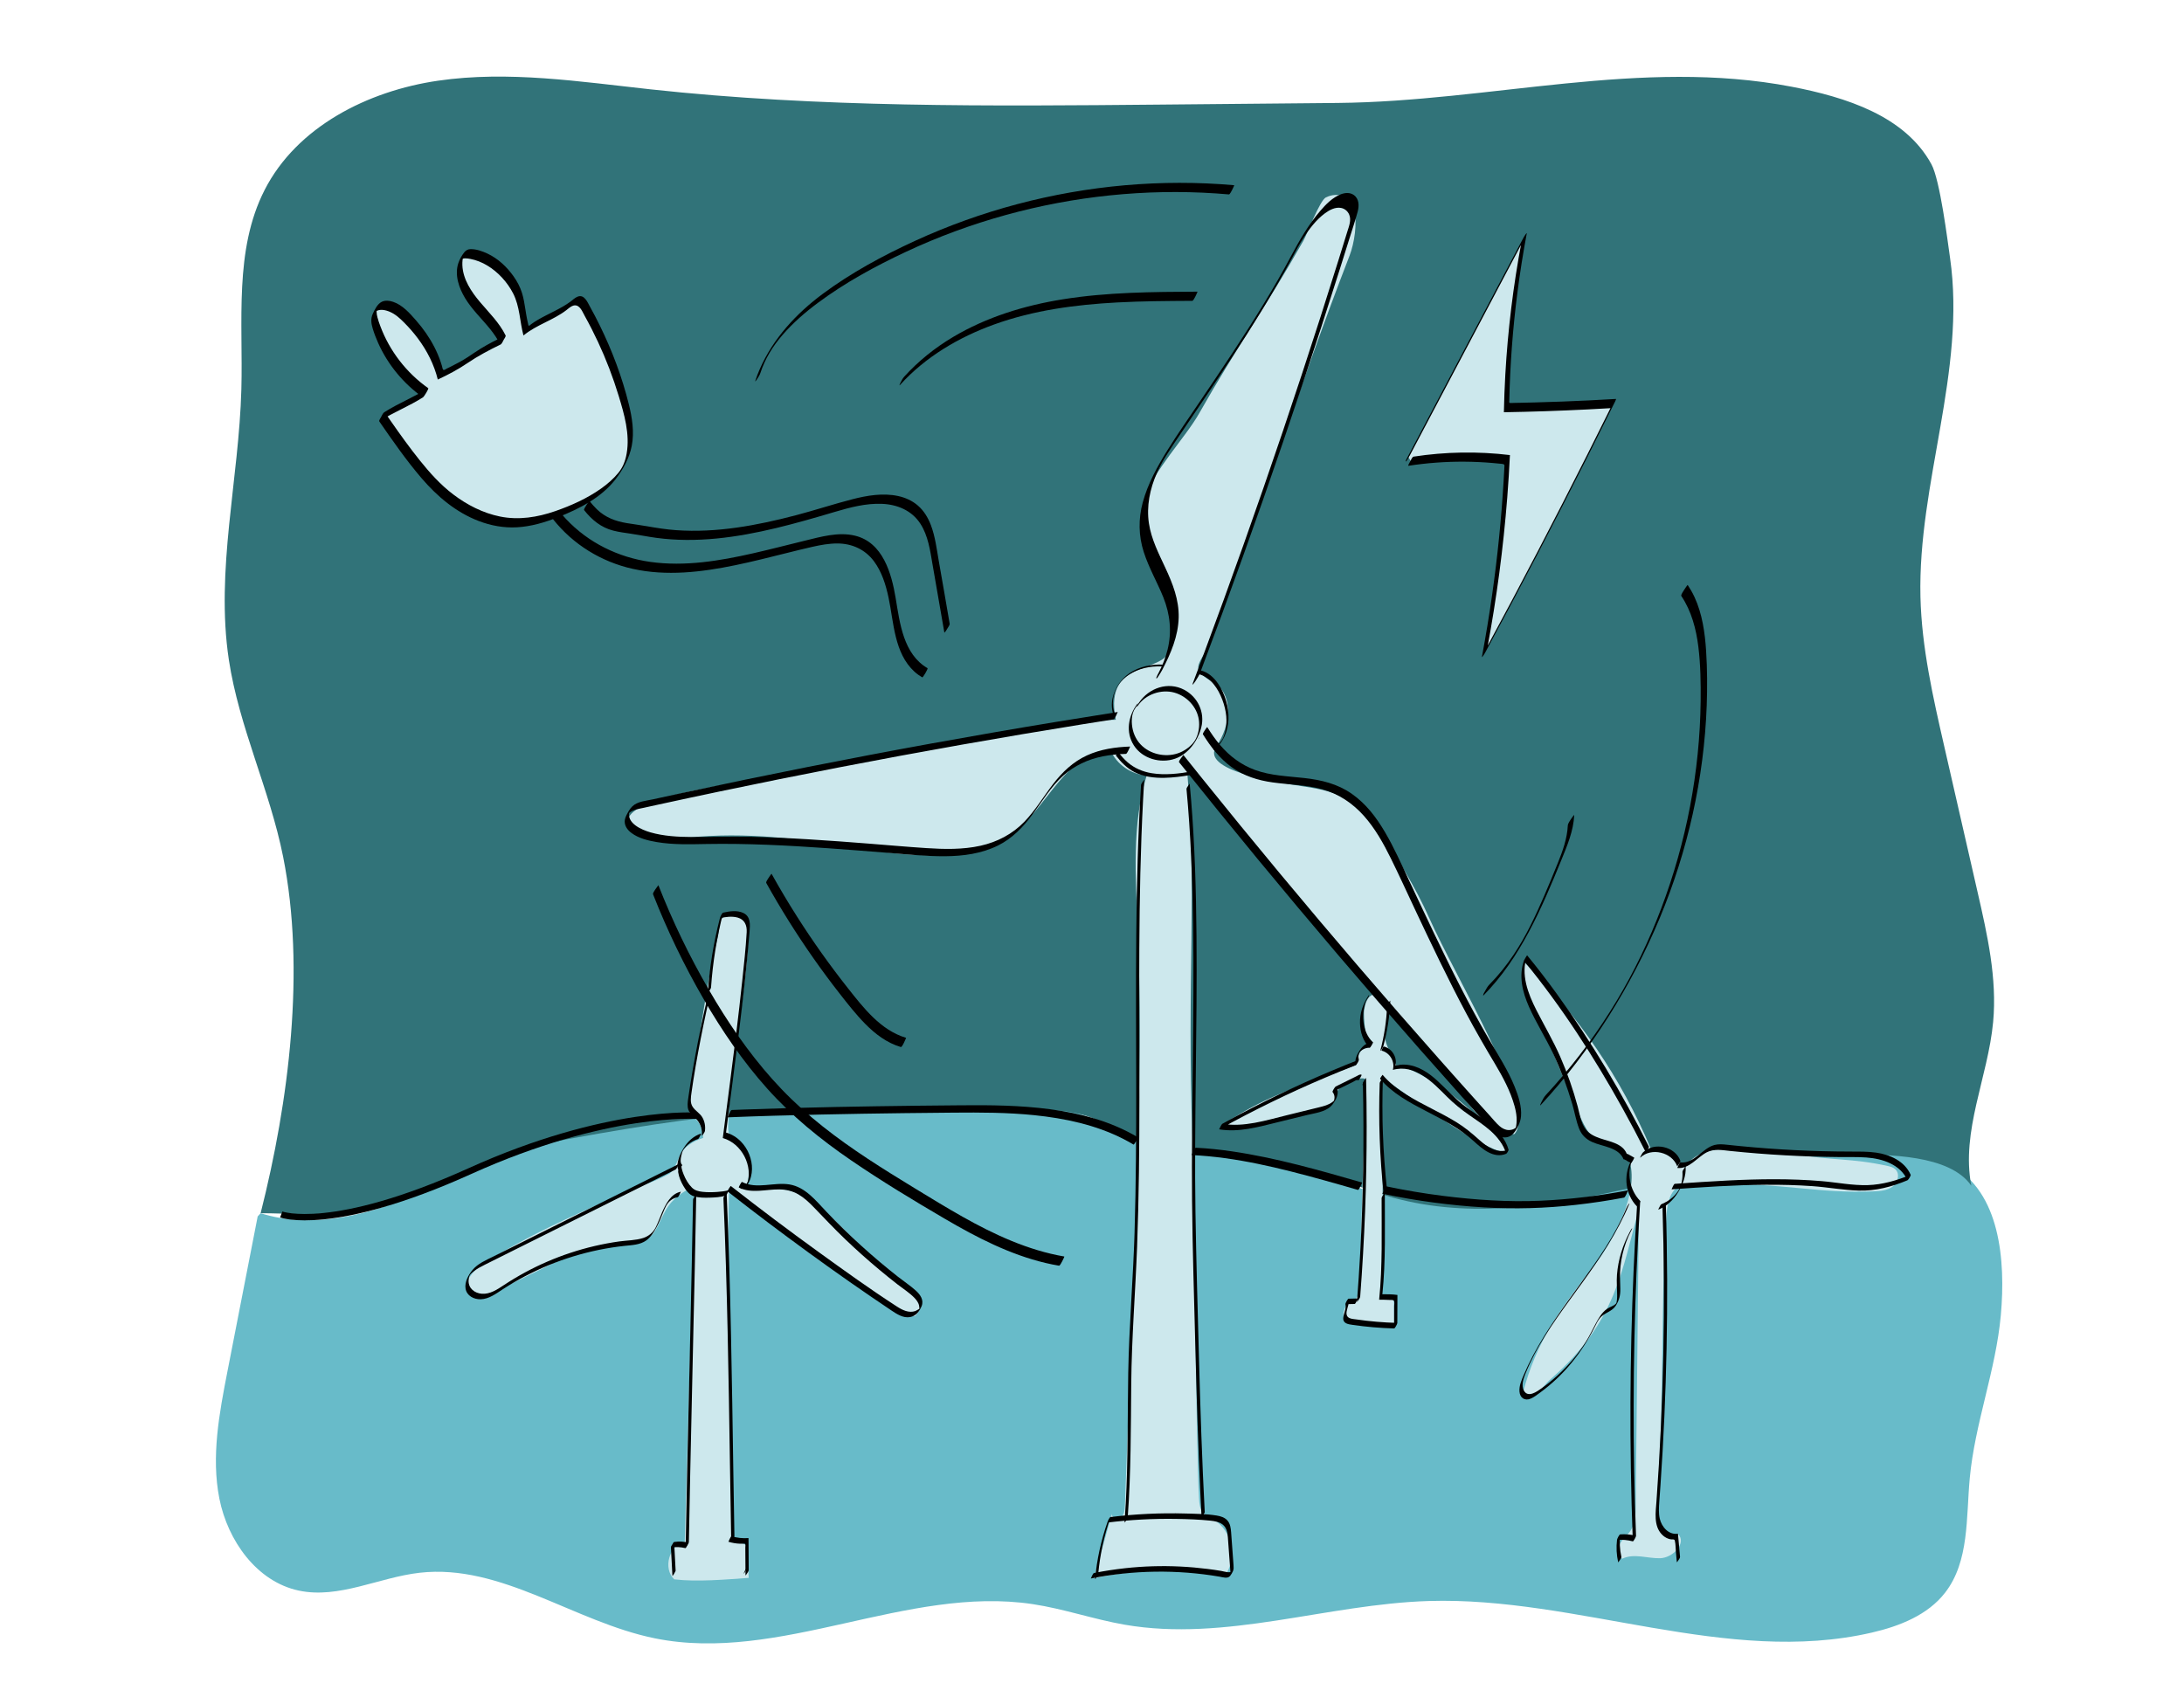 <?xml version="1.0" encoding="UTF-8"?><svg id="a" xmlns="http://www.w3.org/2000/svg" viewBox="0 0 1029.34 800"><defs><style>.b{fill:none;stroke:#000;stroke-miterlimit:10;stroke-width:3px;}.c{fill:#68bbc9;}.d{fill:#317379;}.e{fill:#cde8ed;}</style></defs><path class="c" d="M122.83,571.94c23.05,7.27,48.25,1.51,70.61-7.65,22.37-9.15,43.4-21.66,66.54-28.63,24.05-7.24,49.48-8.24,74.58-9.18l134.18-5.03c12.26-.46,24.76-.89,36.54,2.51,13.09,3.77,24.49,12.05,37.49,16.12,16.56,5.19,34.49,3.22,51.55,6.37,19.58,3.61,36.82,11.28,56.06,16.4,33.55,8.94,69.52,4.53,103.74-1.34,36.31-6.23,64.87-15,101.52-18.74,17.31-1.77,48.7-1.61,64,6.67,22.94,12.42,25.72,44.58,23.37,70.57-2.34,25.98-12.21,50.83-14.64,76.8-1.74,18.62-.16,39.2-11.61,53.99-8.18,10.58-21.49,15.82-34.52,18.83-68.37,15.82-138.69-17.02-208.83-14.88-48.06,1.47-95.88,19.38-143.26,11.18-14.62-2.53-28.74-7.5-43.41-9.71-59.35-8.93-119.22,28.03-178.05,16.13-37.97-7.68-72.41-35.3-110.9-30.92-19.24,2.19-38.06,12.43-57,8.4-19.77-4.21-33.46-23.51-37.39-43.33s-.05-40.27,3.82-60.1l14.23-72.96"/><path class="d" d="M122.83,571.94c13.35-52.69,21.23-114.75,10.61-168.05-6.28-31.52-20.78-61.08-25.58-92.85-6.37-42.21,4.77-84.94,5.9-127.61,.85-31.81-3.51-65.54,10.96-93.88,15.22-29.82,48.64-46.7,81.77-51.51,33.13-4.81,66.78,.45,100.06,4.07,79.67,8.67,160.03,7.94,240.17,7.2l83.67-.78c72.08-.67,143.21-21.26,213.99-7.66,25.53,4.91,53.5,13.72,65.92,36.56,4.06,7.46,7.59,35.84,8.79,44.25,7.64,53.11-15.26,106.15-13.96,159.79,.58,23.75,5.9,47.1,11.19,70.26l15.75,68.88c4.6,20.11,9.23,40.63,7.32,61.17-2.42,26.01-15.24,51.51-10.29,77.16-10.31-14.72-39.16-14.62-57.13-14.76-79.57-.65-151.26,43.86-226.18,17.05-15.36-5.49-26.11-10.27-42.17-13.14-18.71-3.35-41.97-2.48-60.44-7-9.65-2.36-19.46-10.72-28.76-14.2-19.72-7.38-48.43-1.94-69.46-2.8-72.35-2.95-106.57-.54-192.6,15.75-13.31,2.52-37.29,15.89-53.58,21.19-45.14,14.67-48.96,11-75.97,10.9"/><path class="e" d="M633.62,621.86c-1.48-3.05,.72-6.2,2.47-9.1,1.56,1.63,2.5,.12,3.76-1.75s1.32-4.27,1.32-6.53c.06-31.72,2.12-64.22,2.18-95.94-2.95-.93-9.53,1.85-12.37,4.89-2.2,2.35-.76,4.74-2.44,6.44-4.69,4.74-11.6,4.7-17.97,6.68-11.05,3.43-20.01,3.37-31.33,5.76-2.54-2.64-1.38-3.18,1.74-5.1,16.61-10.26,28.3-14.22,58.22-25.19,1.34-5.86,1.21-6.38,5.99-10.01-1.01,1.3-2.89-12.69-2.22-16.18,.51-2.66,1.31-5.71,3.78-6.82,3.8-1.71,7.71,2.94,7.8,7.1s-1.88,8.17-1.84,12.34c.04,4.38,3.97,9.72,5.45,14.16,10.67,0,42.07,23.11,52.26,40.32-6.63,2.34-39.45-21.06-59.38-35.29,.66,33.09,1.08,70.71-.3,103.78,2.17,.34,4-.89,6.16-.56l.18,12.82c-8.02,1.74-13.53,1.25-21.67,.18"/><path class="e" d="M766.46,547c-.49-6.64-10.21-6.94-15.49-11-2.69-2.07-4.23-5.26-5.67-8.33-5.97-12.72-10.58-25.74-16.54-38.46-5.33-11.35-12.14-23.23-10.42-35.65,25.47,24.91,45.89,54.97,59.66,87.83,6.27,.81,12.17,4.15,16.11,9.1,3.93-6.8,12.72-9.3,20.55-8.74,7.83,.56,23.39,.76,31.1,2.23,17.1,3.25,26.92,1.89,43.91,5.68,1.29,.29,2.63,.65,3.6,1.55,2.31,2.13,1.26,6.28-1.26,8.17-2.52,1.88-5.87,2.12-9.01,2.26-26.32,1.13-41.13-4.04-78.84-3.62-4.58,.05-9.59-1.19-13.34,1.45-4.37,3.08-5.12,9.15-5.47,14.49-2.8,42.27-.99,82.41-3.8,124.69-.34,5.2-1.61,15.71,.5,20.47,2.12,4.76,3.84,5.56,8.81,4.02,4.26,4.26-2.38,11.27-8.4,11.44-6.02,.16-12.44-2.45-17.83,.23-2.43-1.17-2.49-4.78-1.13-7.11,1.36-2.33,3.64-4,5.1-6.27,2.16-3.36,2.28-7.6,2.32-11.6,.5-46.55,1-93.11,1.51-139.66-8.15,28.41-10.33,52.63-41.46,79.86-5.38,4.71-7.19,10.75-13.31,7.04,6.35-24.85,17.98-40.3,33.74-60.54,9.7-12.46,21.67-35.35,16.27-50.19"/><path class="e" d="M317.78,744.55c-5.47-5.15-2.41-16.1,4.93-17.68l4.68-164.38-2.94-1.84s-5.9,2.8-9.55,8.08c-3.81,5.51-5.47,13.54-10.23,15.16l-35.01,7.26-39.28,19.2c-1.63,.55-8.15-1.05-9.47-2.15-3.58-2.98,3.33-10.42,6.95-12.65,22.23-13.71,38.93-20.94,64.03-32.2,7.75-3.48,16.01-5.9,23.38-9.92,2.23-1.21,4.08-6.27,5.12-8.58,1.96-4.35,6.52-6.93,11.05-8.44-1.55-13.72-8.56-6.03-6.4-19.14,5.67-34.48,8.6-57.1,13.38-75.99,.23-.9,.84-7.26,1.47-7.93,5.61-5.99,12.59-.75,12.74,5.81,.48,20.49-8.73,65.49-9.44,91.74-.28,10.24,9.09,6.74,10.7,16.45,.44,2.65-2.25,10-1.51,12.57,11.22-.27,22.74-.03,31.47,7.02,14.91,12.05,27.63,27.86,42.55,39.91,5,4.04,11,6.5,5,13.5-5.5,2-60.93-34.94-87.7-59.97-1.9,55.47,1.05,109.52,1.71,165.02,2.64,.57,3.85,2.38,6.49,2.95l1,15.5c-10.95,.76-24.21,1.99-35.1,.69"/><path class="e" d="M515.53,744.06l8.57-30.48c-.43,1.98,2.75,3.05,4.29,1.73,1.55-1.32,1.73-3.59,1.81-5.62l4.51-123.85c1.8-49.33,3.59-98.71,1.53-148.03-1.01-24.24-2.88-49.08,4.21-72.28-7.29-.37-14.18-5.15-17.07-11.86-24.1,1.89-30.89,32.51-52.46,43.4-16.33,8.24-41.98,6.68-60.03,3.77-27.77-4.48-54.03-8.6-82.07-6.38-12.67,1-27.42,5.34-32.93-6.12-2.65-16.12,74.31-20.43,114.44-30.92,14.39-3.76,33.85-6.01,48.33-9.4,23.74-5.56,44.8-8.49,67.24-8.69-6.47-31.62,27.31-19.41,26-37-.23-3.02,2.17-9.66,.91-12.41-8.44-18.46-18.84-35.68-13.14-55.17,3.67-12.57,19.01-28.4,25.46-39.8,17.84-31.56,31.37-49.98,49.21-81.53,1.59-2.81,7.65-18.92,10.55-20.35,5.79-2.84,11.91-.38,13.38,5.9,1.47,6.28,.09,15.61-2.24,21.62-24.18,62.52-42.85,122.3-67.03,184.82-1.47,3.79-6.09,8.4-3.47,11.51,2.38,2.83,4.87,3.74,7.87,5.9,7.74,5.58,6.5,19.5-.05,28.86-8.02,11.45,27.16,16.93,40.98,19.06,11.08,1.71,25.07,4.08,35.47,20.24,8.71,13.54,17.18,26.91,23.73,41.63,12.81,28.8,50.88,91.22,40.21,102.01-8.88,.64-15.91-7.02-21.45-13.99-43.63-54.89-89.26-103.92-132.89-158.81,4.93,58.77-.13,100.55,2.6,174.25,.59,16.06,1.73,147.55,3.11,170.35,.14,2.35,.35,4.86,1.84,6.68,1.26,1.53,3.22,2.28,4.95,3.26,9.06,5.14,11.59,18.95,4.95,26.97-21.64-4.53-39.65-3.76-61.31,.71"/><path d="M564.73,348.53c.22,0,.41-.87,.5-.87-.22,0-.41,.87-.5,.87h0Z"/><path d="M555.74,359.36c12.24,15.33,24.6,30.57,37.08,45.7,12.48,15.13,25.09,30.17,37.81,45.1,12.72,14.93,25.57,29.76,38.53,44.49,6.51,7.39,13.05,14.76,19.61,22.1,3.28,3.67,6.58,7.33,9.87,10.99,1.58,1.75,3.14,3.53,4.75,5.25,1.12,1.2,2.36,2.39,3.95,2.92,1.74,.58,3.72,.32,5.17-.85s2.3-2.85,3.08-4.4c.71-1.41,1.15-2.88,1.28-4.46,.37-4.67-1.22-9.47-2.93-13.74-3.18-7.93-7.85-15.07-12.12-22.43-9.45-16.26-17.84-33.11-25.96-50.07-4-8.37-7.93-16.77-11.88-25.16-3.56-7.58-6.97-15.28-11.22-22.51s-9.05-13.44-15.67-18.09c-6.68-4.69-14.37-6.53-22.36-7.42s-15.84-1.1-23.27-3.82c-6.41-2.35-11.89-6.45-16.31-11.61-2.31-2.69-4.33-5.62-6.19-8.63-.04-.07-1.1,1.5-1.17,1.63-.16,.28-1.04,1.49-.83,1.83,3.6,5.84,7.87,11.36,13.46,15.43,5.77,4.2,12.44,6.27,19.44,7.24,7.76,1.08,15.73,1.15,23.33,3.24,7.71,2.12,14.35,6.6,19.64,12.54,5.28,5.92,9.17,12.92,12.67,20,3.85,7.78,7.44,15.69,11.14,23.55,7.86,16.72,15.8,33.42,24.51,49.72,4.27,8,8.79,15.84,13.45,23.62,3.72,6.22,7.25,12.81,9.2,19.83,1.01,3.65,1.45,7.21,.47,10.88,0,.02-.09,.15,.03-.05,.23-.39,.56-.81,.73-1.22-.01,.03-.12,.17-.29,.34-.34,.34-.72,.63-1.13,.85-.77,.42-1.66,.61-2.54,.59-1.62-.04-3.07-.79-4.28-1.84-1.66-1.44-3.07-3.22-4.54-4.85-1.62-1.8-3.25-3.6-4.87-5.4-6.43-7.14-12.82-14.31-19.19-21.5-12.74-14.38-25.36-28.87-37.87-43.45-12.56-14.65-25.01-29.39-37.34-44.23-12.28-14.78-24.44-29.66-36.48-44.63-2.93-3.65-5.86-7.3-8.78-10.96,.12,.15-2.46,2.88-2,3.46h0Z"/><path d="M565.92,316.42c6.75-17.91,13.36-35.87,19.82-53.88,6.44-17.93,12.74-35.92,18.9-53.95,6.18-18.11,12.23-36.27,18.12-54.47,2.92-9.02,5.81-18.06,8.67-27.11,1.45-4.6,2.89-9.21,4.33-13.81,1.39-4.47,2.91-8.92,4.13-13.44,.74-2.74,.71-6.02-1.81-7.82-1.83-1.31-4.19-1.11-6.18-.33-3.87,1.5-6.97,4.67-9.62,7.76-5.5,6.41-9.82,13.88-13.77,21.31-4.16,7.83-8.46,15.26-13.04,22.76-4.73,7.75-9.64,15.39-14.63,22.98-5.1,7.75-10.29,15.44-15.49,23.12-5.04,7.45-10.21,14.83-14.97,22.46-4.83,7.74-9.38,15.95-11.78,24.81-2.11,7.76-2.01,15.76,.46,23.42s6.33,14.15,9.22,21.34c3.2,7.97,4.09,16.33,2,24.71-.94,3.75-2.39,7.43-4.18,10.84-.35,.67-.81,1.43-1.04,2.16-.15,.51-.21,.47,.07,.5,.26,.03,1.06-1.37,1.13-1.47,.57-.86,1.1-1.74,1.58-2.65,3.99-7.63,7.46-15.78,7.68-24.51,.21-8.39-2.81-16.01-6.29-23.49-3.14-6.74-6.6-13.47-7.73-20.91-1.23-8.07,.47-16.35,3.75-23.75,.78-1.77,1.54-3.25,2.39-4.79,.23-.41,.06-.1,0-.02,.14-.25,.29-.5,.43-.76,.16-.28,.61-1.05,.61-1.05,.29-.5,1.07-1.75,1.55-2.52,1.95-3.12,4.43-6.75,6.65-10.03,5.05-7.47,10.12-14.93,15.14-22.42,10.38-15.47,20.55-31.09,29.9-47.21,2.36-4.07,4.67-8.18,6.91-12.32,.48-.88,.95-1.76,1.42-2.65,.27-.5,.53-1,.8-1.5,.15-.28,.31-.56,.46-.84,.02-.03,.35-.63,.17-.3,.96-1.72,1.78-3.09,2.59-4.34,2.69-4.17,6.02-8.65,10.24-11.74,2.11-1.54,4.79-2.98,7.5-2.5,1.77,.32,3.21,1.53,3.89,3.19,1.07,2.59-.11,5.45-.89,7.96-1.37,4.45-2.75,8.91-4.14,13.36-2.8,8.98-5.64,17.94-8.51,26.9-5.74,17.91-11.63,35.78-17.65,53.6-6.02,17.82-12.18,35.59-18.47,53.32s-12.73,35.4-19.29,53.03c-1.6,4.29-3.21,8.58-4.82,12.87-.56,1.48,1.08-.8,1.19-.97,.99-1.5,1.98-3.12,2.61-4.81h0Z"/><path d="M526.8,335.65c-19.6,3.07-39.17,6.29-58.72,9.68-19.55,3.39-39.06,6.93-58.55,10.64-19.41,3.69-38.79,7.54-58.13,11.54-9.75,2.02-19.5,4.08-29.23,6.17-4.83,1.04-9.65,2.09-14.48,3.15-3.11,.68-7.24,.95-9.65,3.29-1.16,1.12-2,2.61-2.71,4.04-.48,.96-.89,1.98-.9,3.07-.03,2.28,1.45,4.16,3.2,5.46,3.38,2.52,7.8,3.57,11.87,4.27,7.76,1.32,15.6,1.06,23.43,.92,19.06-.34,38.12,.65,57.13,1.98,9.53,.67,19.06,1.43,28.59,2.19,8.92,.71,17.89,1.66,26.85,1.59,8.51-.06,17.16-1.23,24.87-5.05,6.73-3.34,11.81-8.65,16.24-14.6s8.69-13.14,14.53-18.37c5.26-4.71,11.68-7.68,18.59-9.06,3.6-.72,7.26-1.05,10.93-1.17,.4-.01,1-1.33,1.17-1.63,.08-.14,.85-1.83,.83-1.83-6.96,.24-13.96,1.25-20.34,4.17-6.58,3.01-11.69,7.91-16.05,13.59s-8.31,12.34-13.46,17.68c-5.62,5.83-12.78,9.56-20.66,11.32-8.4,1.87-17.11,1.67-25.65,1.11-9.05-.59-18.08-1.4-27.12-2.11-18.7-1.47-37.43-2.81-56.19-3.22-9.14-.2-18.27,.15-27.4,.1-6.4-.03-12.99-.4-19.18-2.17-4.26-1.22-11.5-4.35-9.93-9.9,.07-.24,.02-.06,.02-.06,.15-.07-.08,.17-.19,.38-.22,.42-.59,.84-.66,1.09,.03-.11-.12,.1,.06-.08,.34-.34,.67-.69,1.16-1.02,1.8-1.21,4.12-1.52,6.2-1.98,2.33-.51,4.66-1.03,6.99-1.53,9.49-2.07,18.99-4.11,28.49-6.1,19.01-3.99,38.05-7.83,57.13-11.52,19.07-3.69,38.17-7.23,57.3-10.61,19.13-3.38,38.28-6.62,57.46-9.7,4.71-.76,9.43-1.5,14.15-2.24,.44-.07,.97-1.29,1.17-1.63,.1-.17,.79-1.83,.83-1.83h0Z"/><path d="M358.37,175.85c2.22-6.75,5.8-12.57,10.44-17.94,4.91-5.68,10.61-10.64,16.63-15.11,12.84-9.55,27.12-17.34,41.59-24.11,15.16-7.1,30.93-12.9,47.07-17.35s32.44-7.52,48.98-9.23c16.62-1.72,33.38-2.05,50.04-.93,2.03,.14,4.06,.3,6.08,.47,.45,.04,1.28-1.72,1.47-2.04,.09-.16,1.13-2.28,1.03-2.29-17.15-1.51-34.42-1.49-51.57,.02-17.15,1.51-34.17,4.51-50.8,8.93-16.53,4.39-32.69,10.2-48.23,17.35-15.04,6.92-29.89,14.94-43.21,24.82-12.61,9.36-23.46,21.06-29.81,35.59-.78,1.78-1.47,3.59-2.08,5.43-.31,.93,.67-.49,.74-.61,.61-.92,1.29-1.95,1.63-3.01h0Z"/><path d="M424.2,181.46c11.96-13.22,27.7-22.49,44.36-28.5,18.59-6.71,38.33-9.33,57.98-10.38,11.78-.63,23.59-.69,35.38-.76,.49,0,1.26-1.68,1.47-2.04,.1-.17,1.08-2.29,1.03-2.29-21.2,.12-42.53,.24-63.51,3.61-18.07,2.9-35.91,8.36-51.71,17.76-8.56,5.09-16.37,11.35-23.06,18.74-.75,.83-1.29,1.93-1.79,2.92-.11,.23-.78,1.64-.15,.95h0Z"/><path d="M307.8,421.61c6.71,17.08,14.7,33.65,23.91,49.52,8.63,14.87,18.36,29.16,29.84,42,11.63,13.01,25.15,24,39.52,33.83,14.4,9.85,29.41,18.92,44.46,27.73,14.87,8.7,30.43,16.73,47.29,20.71,2.09,.49,4.19,.92,6.31,1.28,.41,.07,1.3-1.75,1.47-2.04,.09-.16,1.16-2.27,1.03-2.29-17.09-2.94-32.96-10.3-47.97-18.76-7.61-4.29-15.06-8.86-22.51-13.4-7.45-4.54-14.87-9.12-22.16-13.92-14.55-9.59-28.52-20.15-40.59-32.77-11.9-12.43-22.01-26.48-30.91-41.18-9.43-15.57-17.66-31.87-24.63-48.69-.87-2.11-1.73-4.23-2.56-6.35,0-.02-1.36,1.85-1.47,2.04-.25,.44-1.25,1.74-1.03,2.29h0Z"/><path d="M361.14,416.24c6.76,12.14,14.14,23.93,22.11,35.31,3.99,5.69,8.12,11.28,12.4,16.75,3.85,4.92,7.72,9.89,12.11,14.35,4.74,4.82,10.24,9,16.8,10.94,.7,.21,2.5-4.33,2.5-4.33-11.97-3.54-20.07-14.1-27.48-23.47-8.52-10.78-16.49-22-23.86-33.59-4.23-6.64-8.25-13.41-12.08-20.29-.04-.08-1.37,1.87-1.47,2.04-.22,.37-1.29,1.83-1.03,2.29h0Z"/><path d="M447.57,293.93c-1.64-9.83-3.41-19.63-5.11-29.45-.98-5.67-1.68-11.5-3.72-16.91-1.33-3.51-3.29-6.79-6.16-9.26-2.65-2.28-5.88-3.74-9.28-4.47-7.12-1.54-14.64-.27-21.58,1.52-8.92,2.3-17.68,5.2-26.6,7.54-18.38,4.82-37.4,8.39-56.47,7.03-4.6-.33-9.12-1.04-13.66-1.84-3.2-.56-6.42-.96-9.62-1.49-5.36-.9-10.07-2.66-14.04-6.5-1.27-1.23-2.43-2.57-3.53-3.95-.1-.12-1.38,1.88-1.47,2.04-.17,.3-1.31,1.94-1.03,2.29,3.67,4.62,7.97,8.2,13.76,9.67,2.71,.69,5.5,1.04,8.26,1.45,3.98,.59,7.93,1.4,11.92,1.94,18.94,2.58,38.1-.17,56.55-4.6,9.3-2.23,18.49-4.9,27.66-7.62,7.21-2.14,14.65-4.11,22.24-3.8,7.22,.3,14.07,3.13,18.1,9.38,3.66,5.67,4.59,12.58,5.71,19.1,1.72,10.05,3.51,20.09,5.23,30.15,.12,.7,.24,1.4,.36,2.1,.01,.09,.61-.67,.52-.55,.35-.47,.66-.99,.95-1.49,.32-.56,1.15-1.6,1.03-2.29h0Z"/><path d="M260.72,244.85c9.41,11.85,22.71,20.02,37.46,23.31,15.91,3.54,32.43,1.58,48.21-1.68,8.26-1.7,16.42-3.79,24.6-5.82,3.98-.99,7.96-1.99,11.97-2.89,3.84-.86,7.76-1.58,11.71-1.57,6.89,.02,13.06,2.82,17.21,8.36,3.72,4.97,5.61,11.11,6.89,17.1,2.52,11.81,2.63,26.2,12.21,34.98,1.13,1.03,2.37,1.92,3.69,2.69,.31,.18,2.83-4.14,2.5-4.33-11.41-6.62-13.08-21.27-15.03-33.02s-6.06-26.33-19.25-29.47c-7.8-1.86-16.02,.55-23.6,2.39-8.1,1.97-16.17,4.08-24.3,5.93-15.8,3.59-32.24,6.34-48.45,4.07-15.14-2.13-29.27-9.04-39.77-20.23-1.25-1.33-2.44-2.72-3.57-4.15-.1-.12-1.38,1.88-1.47,2.04-.17,.3-1.31,1.94-1.03,2.29h0Z"/><g><path class="e" d="M179.96,196.41c7.2,10.43,18.57,26.82,28.03,35.25,9.46,8.43,21.46,14.67,34.13,14.81,8.93,.1,17.62-2.8,25.81-6.34,11.91-5.14,24.18-12.86,27.9-25.29,2.42-8.09,.75-16.8-1.46-24.94-4.32-15.88-10.68-31.2-18.87-45.46-.64-1.12-1.42-2.32-2.67-2.63-1.46-.35-2.85,.67-4.01,1.63-5.91,4.92-14.98,7.57-20.9,12.5-2.25-8.28-1.4-14.43-5.94-21.71-4.54-7.28-11.73-13.39-20.24-14.53-1.07-.14-2.23-.19-3.13,.4-.93,.61-1.37,1.74-1.61,2.83-1.63,7.12,2.1,14.38,6.68,20.07,4.57,5.69,10.17,10.71,13.34,17.29-18.44,8.9-13.25,8.93-29.46,16.46-2.74-11.26-9.64-21.21-18.17-29.05-3.54-3.25-9.92-5.72-12.46-1.64-1.24,2-.7,4.6,0,6.85,4.07,12.93,12.5,24.45,23.6,32.23-4.69,3.03-15.89,8.26-20.57,11.29"/><path d="M178.71,198.58c6.32,9.15,12.68,18.32,19.92,26.78,7.41,8.66,16.25,16.14,27.02,20.26,5.73,2.19,11.85,3.3,17.98,2.96,6.7-.37,13.21-2.31,19.42-4.77,10.03-3.97,20.34-9.19,27.08-17.9,3.55-4.59,6.52-10.03,7.63-15.78,1.24-6.47,.19-13.15-1.37-19.48-3.17-12.86-7.9-25.4-13.73-37.28-1.44-2.94-2.96-5.84-4.55-8.71-1.23-2.21-2.74-6.12-5.95-4.78-1.22,.51-2.17,1.47-3.21,2.25-1.19,.89-2.44,1.68-3.73,2.43-2.5,1.45-5.11,2.7-7.68,4.02-2.51,1.29-5,2.63-7.28,4.31-.12,.09-.76,.7-.89,.69-.4-.04-.4-.61-.46-.88-.19-.76-.36-1.52-.51-2.29-.29-1.43-.52-2.88-.74-4.32-.43-2.72-.84-5.45-1.67-8.08-.9-2.83-2.29-5.42-4-7.83-3.14-4.42-7.26-8.27-12.18-10.6-2.41-1.14-5.31-2.18-8.01-2.13-1.26,.02-2.19,.51-2.97,1.48-1.17,1.46-2.2,3.3-2.8,5.08-1.88,5.6,.3,11.81,3.22,16.62,3.24,5.34,7.85,9.63,11.74,14.47,1.84,2.29,3.5,4.71,4.8,7.35l2.4-4.29c-3.96,1.92-7.9,3.89-11.65,6.19-2.05,1.25-4,2.65-6.01,3.96-2.64,1.72-5.42,3.22-8.24,4.61-.56,.27-1.12,.55-1.68,.81-.33,.16-1.15,.77-1.48,.7-.57-.12-.68-1.38-.81-1.83-.19-.65-.39-1.3-.61-1.94-.82-2.44-1.84-4.82-3.02-7.12-2.31-4.49-5.24-8.66-8.56-12.45-3.01-3.43-6.37-7.28-10.82-8.79-1.7-.58-3.64-.84-5.31-.06-2.11,.99-3.44,3.77-4.34,5.77-1.02,2.28-.7,4.55,0,6.87s1.59,4.61,2.58,6.83c4.58,10.23,11.92,19.13,21.08,25.6l2.4-4.29c-6.59,4.22-13.98,7.07-20.57,11.29-.75,.48-1.28,1.82-1.69,2.58-.14,.26-.78,1.78-.61,1.67,6.59-4.22,13.98-7.07,20.57-11.29,.41-.26,2.78-4.01,2.4-4.29-10.23-7.22-18.2-17.51-22.57-29.25-.51-1.36-1-2.73-1.36-4.14-.22-.87-.4-1.75-.4-2.65,0-.39,.07-.77,.08-1.15,.26-1.06-.08-.57-1.01,1.47,.14-.13,.28-.25,.43-.36,1.95-1.41,4.7-.78,6.74,.09,2.69,1.15,4.77,3.09,6.81,5.14,2.32,2.33,4.48,4.81,6.44,7.44,4.32,5.79,7.62,12.31,9.36,19.34l.1-.04c4.84-2.25,9.48-4.72,13.89-7.71,4.95-3.36,10.19-6.14,15.57-8.74,.63-.3,1.22-1.73,1.53-2.29,.21-.37,1.08-1.57,.87-2-2.94-5.98-7.74-10.64-11.99-15.66-4.16-4.9-8.14-10.83-8.39-17.47-.03-.82,0-1.65,.09-2.47,.08-.66,.35-1.36,.37-2.01l-1.18,1.93c.27-.23,.57-.4,.91-.51,.38-.12,.79-.15,1.19-.16,.78-.01,1.58,.13,2.34,.27,2.83,.53,5.52,1.62,7.99,3.1,5.12,3.07,9.48,7.85,12.21,13.15,3.17,6.16,3.11,13.24,4.87,19.82l.1-.04c6.09-4.99,13.95-7.12,20.17-11.91,1.5-1.16,3.41-3.07,5.42-1.83,1.55,.96,2.39,3.15,3.24,4.68,2.22,3.99,4.3,8.07,6.23,12.21,3.83,8.22,7.08,16.7,9.72,25.38s5.36,18.07,3.76,27.21c-.59,3.4-1.73,6.44-3.92,9.1-2.33,2.83-5.12,5.25-8.1,7.37-6.55,4.65-14.08,8.05-21.65,10.67-8.39,2.91-17.22,4.32-26.01,2.54-8.05-1.63-15.54-5.48-22.05-10.42-6-4.54-11.01-10.13-15.7-15.97-4.84-6.03-9.35-12.32-13.77-18.67-.96-1.39-1.92-2.77-2.88-4.16-.07-.11-1.37,1.88-1.47,2.04-.19,.33-1.31,1.89-1.03,2.29h0Z"/></g><g><path class="e" d="M663.75,215.46l54.6-103.36c-4.97,26.4-7.75,53.22-8.28,80.09,16.8-.28,33.6-.92,50.38-1.92-19.52,39.5-39.77,78.63-60.72,117.39,5.63-30.02,9.2-60.43,10.67-90.95-15.08-1.84-30.41-1.59-45.41,.74"/><path d="M664.29,215l21.27-40.27,21.27-40.27,12.05-22.82-1.8,2.51c-3.88,20.62-6.43,41.49-7.61,62.44-.33,5.88-.55,11.76-.67,17.64v.11c13.07-.22,26.12-.66,39.16-1.31,3.74-.19,7.49-.39,11.23-.62l.43-1.18c-7.6,15.37-15.31,30.69-23.12,45.95-7.78,15.2-15.68,30.34-23.68,45.43-4.51,8.51-9.06,17-13.64,25.48l1.8-2.51c4.39-23.47,7.54-47.16,9.4-70.96,.52-6.65,.94-13.32,1.26-19.98v-.11c-15.1-1.82-30.4-1.57-45.43,.74-.55,.09-1.22,1.61-1.47,2.04-.29,.51-.58,1.03-.82,1.57-.03,.06-.28,.73-.21,.72,8.77-1.35,17.64-2.01,26.51-1.95,4.4,.03,8.81,.23,13.19,.61,1.08,.09,2.16,.2,3.24,.31,.55,.06,1.17,.06,1.71,.19,.84,.2,.72,.56,.68,1.33-.11,2.24-.24,4.49-.37,6.73-1.07,17.81-2.86,35.57-5.36,53.24-1.4,9.91-3.03,19.79-4.87,29.63-.07,.38,.56-.48,.53-.44,.48-.65,.89-1.36,1.27-2.07,8.22-15.2,16.33-30.47,24.33-45.79,8-15.31,15.89-30.68,23.67-46.11,4.37-8.66,8.7-17.34,13-26.03,0,0,.53-1.19,.43-1.18-8.52,.51-17.04,.92-25.57,1.24-4.26,.16-8.53,.3-12.79,.41-2.2,.06-4.39,.11-6.59,.16-1.03,.02-2.07,.04-3.1,.06-.5,0-1.05,.08-1.55,.03-.3-.03-.54,.13-.75-.26-.08-.14,.01-.6,.02-.77,.37-16.95,1.64-33.88,3.79-50.69,1.21-9.46,2.7-18.87,4.46-28.24,.07-.38-.56,.48-.53,.44-.48,.65-.9,1.36-1.27,2.07l-21.27,40.27-21.27,40.27-12.05,22.82c-.21,.39-.54,.91-.65,1.35-.08,.32-.14,.29,.04,.31,.38,.05,1.57-2.35,1.69-2.58h0Z"/></g><path d="M536.28,536.15c-12.6-7.53-27-11.33-41.46-13.25-13.92-1.84-27.98-1.98-42-1.84-6.9,.07-13.81,.12-20.71,.2-12.69,.15-25.38,.34-38.07,.59-14.58,.3-29.16,.67-43.74,1.22-1.8,.07-3.59,.14-5.39,.21-.4,.02-1,1.33-1.17,1.63-.08,.14-.84,1.83-.83,1.83,14.62-.6,29.25-1,43.88-1.32,13.08-.29,26.16-.5,39.23-.66,7.84-.1,15.67-.17,23.51-.24,12.64-.11,25.29-.09,37.87,1.19,14.48,1.48,29.06,4.57,42.11,11.24,1.62,.83,3.2,1.71,4.76,2.64,.23,.14,2.28-3.3,2-3.46h0Z"/><path d="M561.59,544.52c21,.97,41.69,6.16,61.87,11.73,5.52,1.52,11.02,3.1,16.53,4.7,.57,.16,1.99-3.47,2-3.46-20.2-5.84-40.54-11.66-61.38-14.72-5.64-.83-11.32-1.43-17.02-1.7-.37-.02-1.02,1.36-1.17,1.63-.08,.13-.88,1.83-.83,1.83h0Z"/><path d="M651.52,562.76c15.8,3.31,31.83,5.48,47.95,6.43,14.5,.86,28.9,.44,43.33-1.2,7.57-.86,15.11-1.97,22.59-3.41,.45-.09,.97-1.27,1.17-1.63,.1-.18,.77-1.82,.83-1.83-13.63,2.63-27.53,4.32-41.4,4.93-15.31,.68-30.75-.39-45.95-2.3-8.9-1.12-17.75-2.61-26.52-4.45-.66-.14-1.89,3.49-2,3.46h0Z"/><path d="M525.51,336.75c-1.79-4.41-1.1-9.73,1.5-13.7,2.76-4.2,7.39-6.85,12.19-8.06,2.73-.69,5.56-.93,8.37-.82,.21,0,.42-.87,.5-.87-5.5-.22-11.22,.95-15.81,4.1-4.01,2.75-6.99,7.15-7.94,11.94-.55,2.77-.37,5.64,.7,8.27-.05-.13,.6-.63,.5-.87h0Z"/><path d="M525.97,356.2c2.39,3.13,5.19,5.97,8.73,7.79,4.36,2.23,9.35,2.79,14.18,2.69,4.02-.08,8.02-.6,11.98-1.29,.22-.04,.48-.64,.59-.82,.05-.09,.39-.91,.41-.92-6.24,1.09-12.78,1.88-19.08,.85-4.17-.68-8.07-2.33-11.29-5.1-1.69-1.46-3.17-3.16-4.52-4.93-.04-.05-.55,.75-.59,.82-.07,.12-.52,.77-.41,.92h0Z"/><path d="M565.02,317.81c5.63,1.45,9.13,6.93,11.07,12.05s2.58,10.46,1.23,15.56c-.32,1.2-.74,2.46-1.44,3.49-.81,1.18-1.86,2.19-3.01,3.03-.3,.22-.5,.71-.68,1.03-.08,.14-.26,.38-.26,.54,0,.03-.08,.19,.02,.13,4.53-3.28,6.88-9.1,7.05-14.57,.18-5.82-1.59-11.86-4.84-16.69-1.96-2.91-4.66-5.41-8.13-6.3-.3-.08-.98,1.74-1,1.73h0Z"/><path d="M536.02,331.81c-4.25,5.72-5.62,13.32-1.62,19.59,4.01,6.29,12.55,8.67,19.44,6.26,6.22-2.17,10.73-8.46,12.32-14.69,1.81-7.1-1.58-14.37-8.04-17.79-7.63-4.03-16.63-.85-21.29,6.04-.33,.48-.91,1.21-.98,1.8-.06,.5,.33-.19,.45-.36,3.63-5.36,10.99-7.86,17.16-6.15,5.85,1.63,10.68,6.72,11.56,12.79,.43,2.98-.05,6.27-1.4,8.98-1.28,2.57-3.89,4.7-6.42,5.99-5.59,2.85-12.82,2.09-17.8-1.68-2.73-2.07-4.62-5.02-5.45-8.33s-.87-7.74,1.18-10.5c.4-.54,.86-1.2,1.06-1.84,.13-.41,.17-.59-.18-.11h0Z"/><path d="M537.78,370.14c-1.44,23.42-2.03,46.88-2.25,70.34-.22,23.47-.06,46.94-.03,70.42s-.07,46.93-.78,70.39c-.67,22.01-2.59,43.97-2.97,65.99-.35,20.55-.04,41.1-1.18,61.63-.16,2.94-.36,5.87-.57,8.81-.01,.19,.64-.74,.68-.82,.27-.44,.79-1.11,.83-1.65,1.53-20.95,1.46-41.93,1.65-62.92,.2-21.56,1.95-43.01,2.76-64.55,.88-23.45,1.08-46.91,1.09-70.37,.01-23.47-.17-46.95-.04-70.42,.13-23.46,.56-46.92,1.8-70.35,.16-2.99,.33-5.97,.51-8.96,.01-.19-.64,.74-.68,.82-.27,.43-.8,1.11-.83,1.65h0Z"/><path d="M567.8,712.71c-1.26-23.89-2.05-47.81-2.69-71.72-.62-23.22-1.32-46.45-1.68-69.68-.33-21.44-.08-42.88,.16-64.32,.25-21.95,.53-43.91,.33-65.86-.19-21.36-.81-42.74-2.54-64.04-.2-2.53-.43-5.06-.66-7.58-.02-.2-.64,.74-.68,.82-.23,.36-.88,1.18-.83,1.65,1.98,21.1,2.79,42.3,3.11,63.49s.11,43.88-.14,65.82c-.24,21.59-.54,43.18-.35,64.77,.21,22.84,.95,45.69,1.54,68.52,.61,23.92,1.33,47.83,2.48,71.73,.14,2.96,.29,5.92,.45,8.87,.01,.2,.64-.74,.68-.82,.24-.38,.86-1.16,.83-1.65h0Z"/><path d="M517.6,742c.84-9.07,2.77-18.01,5.76-26.61l-1.46,2.38c10.77-1.32,21.63-1.91,32.49-1.73,5.39,.09,10.83,.28,16.19,.84,1.96,.21,4.07,.58,5.67,1.82,1.84,1.43,2.27,3.73,2.45,5.93,.25,3,.44,6,.66,9l.33,4.45c.06,.82,.12,1.65,.18,2.47,.02,.28,.05,.57,.06,.85,.01,.59-.32,1.24,.45,.02l.61-.85c-1.27,1.27-3.88,.26-5.4,0-2.13-.36-4.27-.67-6.42-.94-4.29-.54-8.6-.92-12.92-1.13-8.64-.42-17.31-.16-25.91,.78-4.94,.54-9.85,1.3-14.72,2.27-.34,.07-.72,.95-.88,1.22-.08,.13-.58,1.37-.62,1.37,19.96-3.98,40.61-4.3,60.68-.86,1.58,.27,3.79,1.1,4.99-.39,.52-.65,.98-1.46,1.32-2.22,.41-.94,.33-1.84,.26-2.84-.38-5.16-.72-10.32-1.13-15.48-.16-1.93-.39-4-1.71-5.52s-3.26-2.08-5.14-2.38c-4.83-.78-9.89-.81-14.77-.95-11.76-.33-23.53,.23-35.2,1.66-.53,.07-1.31,1.94-1.46,2.38-3.03,8.7-5,17.73-5.85,26.91-.02,.18,.64-.74,.68-.82,.28-.45,.78-1.1,.83-1.65h0Z"/><path d="M642.01,511.62c.29,0,.76-1.01,.88-1.22,.06-.1,.65-1.37,.62-1.37-.29,0-.76,1.01-.88,1.22-.06,.1-.65,1.37-.62,1.37h0Z"/><path d="M641.07,611.25c2.05-26.7,3.08-53.47,3.05-80.24,0-7.6-.1-15.2-.27-22.8,0-.2-.64,.74-.68,.82-.25,.4-.84,1.15-.83,1.65,.61,26.77,.19,53.56-1.28,80.29-.42,7.59-.92,15.18-1.5,22.76-.01,.18,.64-.74,.68-.82,.27-.44,.79-1.11,.83-1.65h0Z"/><path d="M650.27,510.64c-.63,17.5,.01,35.02,1.9,52.42,.02,.2,.63-.74,.68-.82,.22-.36,.88-1.19,.83-1.65-1.89-17.4-2.53-34.93-1.9-52.42,0-.19-.64,.74-.68,.82-.26,.42-.81,1.12-.83,1.65h0Z"/><path d="M651.52,610.19c1.65-15.89,1.12-31.86,1.16-47.81,0-.2-.64,.74-.68,.82-.25,.41-.83,1.14-.83,1.65-.04,15.95,.48,31.92-1.16,47.81-.02,.18,.64-.74,.68-.82,.28-.45,.77-1.1,.83-1.65h0Z"/><path d="M639.96,612.13l-4.35,.1c-.41,0-1.59,2.22-1.5,2.6,.5,2.21-.83,4.24-1.01,6.4-.23,2.77,2.33,3.04,4.5,3.36,6.45,.94,12.94,1.49,19.46,1.67,.41,.01,1.51-2.15,1.51-2.53l.05-13.19v-.07c-2.35-.34-4.72-.34-7.09-.34-.29,0-.76,1.01-.88,1.22-.06,.1-.65,1.37-.62,1.37,1.57,0,3.15,0,4.72,.1,.46,.03,1.59-.06,2.01,.19,.67,.41,.33,2.03,.33,2.71l-.04,10.46,1.51-2.53c-6.51-.18-13.01-.72-19.46-1.67-1.22-.18-2.84-.19-3.79-1.09-.75-.71-.78-1.71-.62-2.66,.34-2.01,1.39-3.93,.92-6.01l-1.5,2.6,4.35-.1c.3,0,.75-1,.88-1.22,.06-.11,.64-1.37,.62-1.37h0Z"/><path d="M647.05,491.32c-2.65-.01-4.69,1.59-6.11,3.71s-2.61,4.55-2,7.16l1.5-2.6c-17.17,6.71-34,14.3-50.39,22.74-4.71,2.43-9.38,4.92-14.01,7.49-.33,.18-1.46,2.57-1.44,2.57,9.26,1.55,18.5-1.12,27.43-3.31l13.91-3.42c3.67-.9,8.38-1.38,11.25-4.09,2.24-2.12,4.62-6.55,2.36-9.37l-1.44,2.57,6.21-3.07,3.1-1.53c.76-.37,1.98-1.38,2.8-.89,.17,.1,1.71-2.47,1.5-2.6-.73-.45-1.83,.4-2.48,.72l-3.1,1.53-6.65,3.29c-.3,.15-1.67,2.29-1.44,2.57,.64,.79,.95,1.68,.92,2.71-.02,.55-.18,1.01-.29,1.54,.38-.55,.34-.56-.11-.03-.19,.18-.39,.35-.61,.51-1.8,1.38-4.05,1.93-6.21,2.47-5.11,1.27-10.23,2.52-15.35,3.77-9.82,2.41-20.1,5.73-30.31,4.02l-1.44,2.57c16.16-8.94,32.78-17.05,49.78-24.27,4.8-2.04,9.63-4,14.49-5.9,.47-.18,1.61-2.11,1.5-2.6-.36-1.53-.28-3.12,.97-4.17,1.18-.99,2.6-1.52,4.14-1.51,.29,0,.76-1.01,.88-1.22,.06-.1,.65-1.37,.62-1.37h0Z"/><path d="M647.05,491.32c-2.66-2.49-4.02-6.05-4.43-9.62-.21-1.88-.17-3.79,.12-5.66,.25-1.63,.63-3.58,1.55-4.99,.32-.49,.91-1.21,.98-1.8,.06-.5-.33,.19-.45,.36-2.49,3.81-3.94,8.06-3.84,12.64,.09,4.25,1.4,8.7,4.58,11.67,0,0,1.82-2.3,1.5-2.6h0Z"/><path d="M652.03,492.98c1.86-6.94,2.94-14.05,3.23-21.22,0-.19-.64,.74-.68,.82-.26,.43-.81,1.12-.83,1.65-.29,7.17-1.37,14.29-3.23,21.22-.04,.14,.62-.72,.68-.82,.31-.51,.68-1.07,.83-1.65h0Z"/><path d="M651.09,495.28c3.91,.92,6.45,5.15,5.39,9.03v.05c10.47-2.95,18.83,5.98,25.46,12.61,3.26,3.26,6.75,6.09,10.53,8.71,3.41,2.36,6.9,4.64,10.01,7.39,3.35,2.95,6.14,6.49,7.39,10.84l1.12-1.95c-5.17,2.1-10.13-1.28-13.83-4.62-3.4-3.07-6.81-5.9-10.72-8.31-7.66-4.72-16.01-8.21-23.62-13-4.14-2.6-8.03-5.61-11.2-9.35,.06,.06-1.38,1.64-1.12,1.95,5.73,6.75,13.67,11.04,21.42,15.06,7.98,4.14,16,8.15,22.68,14.28,4.06,3.73,9.36,8.35,15.28,5.95,.34-.14,1.23-1.6,1.12-1.95-2.79-9.68-12.57-14.63-20.14-20.16-4.84-3.54-8.75-7.98-13.12-12.05-4.23-3.95-9.38-7.5-15.35-7.86-.8-.05-1.61-.03-2.41,.05-.39,.04-2.07,.55-2.29,.21-.02-.04,.11-.54,.12-.64,.06-.43,.07-.87,.05-1.3-.03-.56-.13-1.12-.29-1.65-.75-2.55-2.77-4.61-5.37-5.22-.35-.08-1.08,1.96-1.12,1.95h0Z"/><path d="M699.16,469.3c17.41-17.66,27.42-41.07,36.65-63.69,2.8-6.86,5.77-13.84,6.14-21.34,.02-.38-1.27,1.48-1.37,1.63-.53,.86-1.61,2.23-1.66,3.3-.31,6.17-2.41,11.97-4.7,17.64-2.08,5.14-4.18,10.27-6.38,15.36-4.14,9.59-8.6,19.12-14.42,27.82-3.39,5.07-7.23,9.84-11.51,14.18-.85,.86-1.45,2.03-2.03,3.09-.25,.47-.72,1.1-.78,1.62,0,.04-.21,.64,.05,.38h0Z"/><path d="M726.23,520.86c11.83-12.78,22.4-26.68,31.72-41.39,9.42-14.86,17.6-30.53,24.35-46.78,6.57-15.81,11.77-32.19,15.49-48.91,3.74-16.81,5.97-33.95,6.6-51.15,.31-8.57,.27-17.18-.28-25.73s-1.8-17.55-5.51-25.51c-.91-1.96-1.98-3.83-3.18-5.63-.08-.12-1.65,2.26-1.76,2.45-.23,.4-1.57,2.26-1.24,2.75,4.8,7.15,7,15.57,8.04,24.02s1.16,17.09,1.07,25.62c-.19,16.6-1.88,33.18-4.98,49.49-3.13,16.42-7.69,32.55-13.61,48.18-5.72,15.1-12.7,29.76-21.03,43.61-8.49,14.13-18.3,27.45-29.23,39.79-1.36,1.54-2.74,3.05-4.13,4.56-.9,.98-1.56,2.32-2.15,3.5-.14,.28-.95,1.96-.18,1.14h0Z"/><path d="M764.18,733.96c-.79-3.48-.96-7.01-.54-10.55l-1.51,2.53c2.52-.18,4.99,.05,7.44,.69,.31,.08,1.52-2.21,1.51-2.53-.79-20.5-1.15-41.02-1.12-61.53,.03-20.61,.47-41.22,1.3-61.82,.47-11.52,1.06-23.03,1.78-34.54,.01-.19-.64,.74-.68,.82-.27,.43-.8,1.11-.83,1.65-1.28,20.48-2.16,40.97-2.65,61.48-.49,20.61-.57,41.22-.25,61.83,.18,11.53,.49,23.05,.93,34.57l1.51-2.53c-2.44-.65-4.92-.88-7.44-.69-.48,.03-1.46,2.1-1.51,2.53-.43,3.58-.24,7.16,.55,10.68,0-.04,.8-1.08,.88-1.22,.18-.31,.71-.98,.62-1.37h0Z"/><path d="M783.56,569.31c.72,23.06,.84,46.13,.37,69.2-.47,23.06-1.55,46.12-3.21,69.13-.37,5.17-1.45,11.62,2.54,15.74,.85,.88,1.88,1.6,3.05,2,.51,.18,1.03,.3,1.57,.33,.21,.01,.51-.03,.72,0,.67,.12,.66,.21,.81,.83,.36,1.57,.3,3.35,.45,4.95l.45,4.95c.02,.2,.64-.74,.68-.82,.23-.37,.87-1.18,.83-1.65-.33-3.63-.66-7.26-.98-10.89v-.07c-4.4,.7-7.71-3.22-8.59-7.13-.57-2.55-.4-5.2-.22-7.79s.39-5.27,.57-7.9c.74-10.76,1.35-21.53,1.83-32.31,.96-21.55,1.39-43.13,1.31-64.71-.05-12.12-.26-24.23-.64-36.34,0-.2-.64,.74-.68,.82-.24,.39-.85,1.15-.83,1.65h0Z"/><path d="M768.61,547.41c-3.5,6.97-2.61,15.66,2.93,21.35-.03-.03,1.83-2.26,1.5-2.6-4.93-5.07-6.68-13.49-3.44-19.93,.1-.21,.51-.83,.09-.57-.44,.27-.85,1.3-1.07,1.75h0Z"/><path d="M773.1,545.71c5.18-4.92,14.95-2.57,17.39,4.12,0,0,.81-1.11,.88-1.22,.16-.27,.74-1.03,.62-1.37-2.47-6.77-12.31-9.01-17.52-4.07-.43,.41-.73,1.02-1.01,1.55-.13,.23-.36,.55-.39,.81,0,.02-.11,.31,.02,.19h0Z"/><path d="M781.56,570.27c3.96-1.57,7.01-4.49,9.25-8.07,2.31-3.69,3.89-7.81,3.66-12.22-.01-.2-.64,.74-.68,.82-.24,.39-.86,1.16-.83,1.65,.16,2.99-.36,6.49-2.07,9.03-1.88,2.78-4.71,4.97-7.82,6.2-.38,.15-.69,.89-.88,1.22-.18,.3-.36,.62-.49,.94-.02,.04-.15,.44-.13,.43h0Z"/><path d="M777.14,540.55c-12.53-24.99-26.89-49.18-43.28-71.85-4.52-6.25-9.21-12.38-14.11-18.34-.07-.08-1.38,2.15-1.46,2.38-2.6,7.36-.73,14.96,2.33,21.87,3.37,7.61,7.9,14.66,11.43,22.19,3.59,7.65,6.59,15.58,8.98,23.69,1.12,3.82,1.77,7.88,3.23,11.59,1.16,2.95,3.22,4.95,6.07,6.25,4.91,2.24,12.64,2.47,14.9,8.26,0,.01,.81-1.11,.88-1.22,.2-.35,.67-.95,.62-1.37v-.03l-1.44,2.57c.23-.13,1.57,.76,1.81,.89,.54,.29,1.09,.57,1.61,.89l1.5-2.6c-.12-.06-.24-.13-.36-.2-.2-.11-1.69,2.49-1.5,2.6,.12,.07,.24,.14,.36,.2,.2,.11,1.7-2.48,1.5-2.6-.58-.36-1.19-.67-1.79-.99-.31-.16-1.4-.94-1.75-.74-.47,.26-1.51,2.02-1.44,2.57v.03l1.5-2.6c-1.98-5.05-8.22-5.81-12.71-7.39-2.48-.87-4.97-2.03-6.62-4.15-2.35-3.02-2.85-7.2-3.81-10.79-2.15-8.01-4.9-15.87-8.23-23.47s-7.49-14.63-11.23-21.97c-3.98-7.82-7.5-16.91-4.42-25.65l-1.46,2.38c17.76,21.6,33.01,45.29,46.57,69.71,3.75,6.75,7.36,13.58,10.82,20.48,.02,.04,.82-1.12,.88-1.22,.14-.24,.77-1.08,.62-1.37h0Z"/><path d="M790.48,550.59c5.66,.66,9.41-5.05,13.96-7.38,3.46-1.77,7.24-1.01,10.94-.63,4.33,.45,8.67,.84,13.01,1.19,8.6,.68,17.22,1.16,25.85,1.44,4.27,.14,8.54,.22,12.82,.26,4.2,.04,8.41-.1,12.6,.2,7.57,.54,16.02,3.25,19.34,10.75l1.5-2.6c-6.42,2.65-13.19,4.65-20.17,4.87-7.26,.22-14.51-1.27-21.73-1.88-14.7-1.25-29.48-1.03-44.21-.3-8.36,.41-16.71,1-25.06,1.58-.31,.02-.74,.99-.88,1.22-.06,.11-.62,1.37-.62,1.37,14.73-1.03,29.47-2.06,44.25-2.16,7.37-.05,14.74,.13,22.09,.65,7.27,.52,14.5,1.87,21.78,2.1,8,.26,15.73-1.82,23.06-4.86,.41-.17,1.68-2.18,1.5-2.6-2.84-6.43-9.72-9.51-16.33-10.44-4.03-.56-8.11-.49-12.16-.5-4.36,0-8.71-.07-13.07-.18-8.63-.22-17.25-.65-25.85-1.29-4.26-.31-8.52-.68-12.77-1.09-2.12-.21-4.24-.43-6.36-.65-1.96-.21-3.97-.4-5.9,.11-5.84,1.53-9.58,8.97-16.08,8.21-.58-.07-1.33,2.62-1.5,2.6h0Z"/><path d="M766.48,569.64c-5.29,12.79-13.34,24.12-21.42,35.26-8.02,11.05-16.19,22.06-22.56,34.17-1.53,2.92-2.97,5.88-4.26,8.92-1.07,2.53-2.31,5.2-2.1,8.02,.22,2.96,2.48,4.56,5.33,3.32,1.6-.69,3.05-1.84,4.45-2.87s2.7-2.04,4-3.13c5.2-4.33,9.84-9.33,13.83-14.8,1.96-2.69,3.77-5.5,5.42-8.4,.86-1.5,1.67-3.03,2.45-4.58,.73-1.46,1.41-2.97,2.47-4.22,2.12-2.51,5.59-2.96,7.41-5.75,1.65-2.54,2.27-5.07,2.17-8.08-.11-3.6-.31-7.12,.1-10.71,.43-3.85,1.32-7.64,2.65-11.28,.69-1.87,1.49-3.7,2.43-5.46,.1-.19,.55-.92,.36-1-.14-.06-.97,1.46-1.01,1.55-3.38,6.35-5.56,13.24-6.11,20.43-.25,3.3,.09,6.54,.09,9.84,0,.7-.03,1.41-.12,2.11-.04,.34-.1,.67-.18,1.01l-.08,.32c-.26,.67-.2,.64,.18-.08-.13,.03-.79,.74-.94,.85-.35,.24-.73,.44-1.11,.63-.86,.43-1.75,.79-2.54,1.34-2.43,1.68-4,4.47-5.36,7.02-1.5,2.81-2.86,5.67-4.56,8.38-3.7,5.9-8.26,11.26-13.39,15.95-2.4,2.19-4.93,4.24-7.58,6.12-2.17,1.54-6.3,4.54-8.25,1.09-1.36-2.4-.28-5.56,.66-7.9,1.23-3.06,2.63-6.05,4.15-8.97,6.19-11.87,14.4-22.56,22.22-33.38,8.63-11.94,17-24.21,22.66-37.89,.23-.55-.41,.31-.45,.36-.38,.57-.72,1.17-.98,1.8h0Z"/><path d="M332.26,533.03c.26-2.18-.14-4.39-1.25-6.3s-3.26-3.02-4.52-4.89c-1.36-2-.87-4.59-.57-6.83,.25-1.88,.53-3.76,.83-5.63,1.37-8.74,3.01-17.45,4.78-26.11,.9-4.39,1.84-8.78,2.87-13.15,.03-.15-.63,.72-.68,.82-.31,.5-.7,1.07-.83,1.65-1.93,8.22-3.6,16.51-5.14,24.81-.81,4.35-1.58,8.7-2.28,13.07-.3,1.88-.59,3.76-.86,5.64s-.7,3.98-.46,5.94c.36,2.84,2.67,3.88,4.36,5.85,1.8,2.1,2.58,4.88,2.25,7.61-.02,.18,.63-.74,.68-.82,.28-.46,.76-1.09,.83-1.65h0Z"/><path d="M335.12,465.49c.82-11.88,2.73-23.66,5.71-35.18l-1.51,2.53c2.69-.61,5.67-1.03,8.37-.27,3.34,.95,4.42,3.71,4.23,6.99-.44,7.64-1.3,15.27-2.1,22.87-1.68,16.01-3.7,31.98-5.77,47.94-1.13,8.69-2.27,17.37-3.38,26.06-.02,.17,.63-.74,.68-.82,.29-.46,.76-1.09,.83-1.65,2.01-15.76,4.13-31.5,6.08-47.27,1.95-15.79,3.75-31.61,5.02-47.47,.27-3.33,.59-7.17-2.97-8.84-2.89-1.36-6.49-.82-9.48-.14-.58,.13-1.37,2.01-1.51,2.53-2.98,11.53-4.9,23.3-5.71,35.18-.01,.19,.64-.74,.68-.82,.27-.44,.79-1.11,.83-1.65h0Z"/><path d="M319.78,548.81l-49.9,24.9-24.95,12.45-12.48,6.22c-3.43,1.71-7.22,3.27-9.73,6.29-1.92,2.3-3.78,5.67-3.3,8.76,.54,3.46,3.92,5.16,7.16,5.07,3.85-.11,7.16-2.6,10.25-4.62,3.42-2.23,6.94-4.3,10.55-6.2,14.55-7.66,30.55-12.56,46.9-14.34,3.52-.38,7.38-.44,10.36-2.61,2.06-1.51,3.48-3.78,4.7-5.99,1.28-2.32,2.24-4.78,3.24-7.22,.87-2.13,1.69-4.22,3.56-5.68,.96-.75,2.06-1.21,3.25-1.45,.34-.07,.72-.95,.88-1.22,.08-.13,.58-1.37,.62-1.37-4.72,.94-7.14,5.86-8.9,9.88-1.01,2.31-1.82,4.71-2.96,6.96-1.2,2.37-3.31,4.15-5.84,4.97-3.58,1.17-7.6,1.11-11.32,1.63-3.9,.54-7.77,1.27-11.6,2.16-7.66,1.79-15.16,4.27-22.39,7.39-7.12,3.07-13.94,6.78-20.41,11.05-3.11,2.05-6.52,4.38-10.44,4.06-3.33-.27-6.25-2.53-6.18-6.08,.01-.78,.13-1.72,.47-2.43,.43-.9,1.41-1.63,2.19-2.23,1.47-1.13,3.12-2,4.78-2.83,3.96-1.99,7.94-3.96,11.91-5.95l24.06-12.01,48.12-24.01,6.01-3c.44-.22,.79-1.13,1.01-1.55,.08-.15,.49-1.06,.36-1h0Z"/><path d="M342.93,561.68c25.05,19.62,50.79,38.39,77.22,56.11,2.57,1.72,5.55,3.69,8.8,3.1,2.73-.5,4.38-2.67,5.4-5.11,1.21-2.92-.63-5.49-2.75-7.4-2.61-2.35-5.62-4.33-8.38-6.5-11.94-9.39-23.21-19.63-33.69-30.61-4.94-5.18-9.94-11.67-17.45-12.9-7.39-1.21-15.36,2.41-22.37-1.18-.23-.12-1.66,2.51-1.5,2.6l1.37,.72c.23,.12,1.67-2.51,1.5-2.6l-1.37-.72-1.5,2.6c5.98,3.06,12.79,.84,19.14,.92,3.16,.04,6.16,.73,8.91,2.33,2.68,1.55,4.96,3.69,7.11,5.9,5,5.15,9.88,10.39,15.08,15.35,5.21,4.98,10.59,9.79,16.13,14.4,2.83,2.36,5.69,4.67,8.6,6.93,2.59,2.01,5.5,3.82,7.78,6.19,1,1.04,1.96,2.3,2.23,3.75,.07,.39,.09,.75,.06,1.14-.1,1.24,.09-.4,.41-.11,.22,.2-2.09,1.41-2.24,1.46-3.09,1.07-6.15-.48-8.71-2.14-12.62-8.17-24.87-17-37.05-25.8-13.94-10.07-27.69-20.41-41.23-31.02-.07-.05-1.78,2.38-1.5,2.6h0Z"/><path d="M330.46,534.37c-3.55,1.14-6.24,3.65-8.19,6.77-1.03,1.66-1.94,3.42-2.47,5.31-.43,1.51-1.02,3.92,.11,5.25,.07,.08,.83-1.13,.88-1.22,.1-.17,.79-1.17,.62-1.37-.93-1.1-.59-2.89-.32-4.2,.22-1.04,.52-2.2,1.14-3.08,1.62-2.28,4.07-4,6.73-4.85,.36-.12,.7-.92,.88-1.22s.35-.62,.49-.94c.02-.04,.15-.44,.13-.43h0Z"/><path d="M321.41,549.1c-.52-.29-1.32,1.59-1.49,1.95-.3,.62-.36,1.06-.25,1.74,.34,2.2,1.3,4.38,2.41,6.29s2.69,4.2,5,4.89c2.34,.7,4.94,.7,7.36,.63,2.5-.07,5.15-.22,7.56-.94,.36-.11,.71-.92,.88-1.22,.09-.15,.54-1.35,.62-1.37-1.78,.53-3.68,.7-5.52,.84-2.32,.16-4.67,.2-6.98-.07-1.88-.22-3.53-.62-4.9-1.99-1.72-1.71-2.96-3.9-3.87-6.13-.39-.97-.74-1.96-.96-2.98-.07-.35-.09-.7-.15-1.04-.02-.11,.05-.25,.02-.35,.16,.55-1.88,1.99-1.22,2.36,.2,.11,1.69-2.49,1.5-2.6h0Z"/><path d="M340.68,536.5c4.44,1.28,8.04,4.53,10.16,8.6,1.08,2.07,1.78,4.35,2,6.68,.11,1.14,.1,2.3-.04,3.44-.06,.52-.15,1.04-.27,1.55-.07,.3-.15,.6-.24,.9-.08,.25-.54,1.29-.03,.33l1.07-1.57c-.18,.06-.05-.35-.03-.42l-.43,.96,.08-.16-1.01,1.55,.23-.16c.37-.14,.69-.9,.88-1.22,.1-.18,.51-1.33,.62-1.37-.85,.32-1.49,1.81-1.79,2.61-.05,.14-.28,.66-.12,.8,.19,.15,.77-.91,.85-1.04,1.22-2.04,1.76-4.44,1.81-6.8,.1-4.79-1.87-9.58-5.19-13-1.95-2.01-4.36-3.5-7.05-4.28-.42-.12-1.49,2.6-1.5,2.6h0Z"/><path d="M340.96,564.82c.92,20.93,1.52,41.86,1.98,62.8,.47,21.26,.78,42.52,1.11,63.78,.18,11.74,.37,23.48,.58,35.23,0,.2,.64-.74,.68-.82,.25-.4,.84-1.14,.83-1.65-.39-20.94-.67-41.89-1.02-62.83-.35-21.26-.75-42.52-1.38-63.77-.35-11.74-.76-23.47-1.27-35.2,0-.2-.64,.74-.68,.82-.24,.39-.85,1.16-.83,1.65h0Z"/><path d="M324.67,726.87c.38-21.16,.85-42.31,1.32-63.46,.49-21.76,.99-43.53,1.46-65.29,.25-11.67,.49-23.35,.7-35.02,0-.19-.64,.74-.68,.82-.26,.42-.82,1.13-.83,1.65-.38,21.16-.85,42.31-1.32,63.46-.49,21.76-.99,43.53-1.46,65.29-.25,11.67-.49,23.35-.7,35.02,0,.19,.64-.74,.68-.82,.26-.42,.82-1.13,.83-1.65h0Z"/><path d="M324.54,727.23c-2.24-.53-4.54-.64-6.82-.31-.29,.04-.66,.86-.78,1.05-.21,.36-.75,1.04-.73,1.48l.71,13.45c.01,.2,.64-.74,.68-.82,.2-.33,.39-.66,.56-1.01,.09-.17,.28-.45,.27-.64l-.71-13.45-1.51,2.53c2.28-.33,4.58-.23,6.82,.31,.23,.05,.79-1.06,.88-1.22,.05-.09,.71-1.35,.62-1.37h0Z"/><path d="M343.32,726.82c1.77,.53,3.58,.85,5.43,.92,.45,.02,.9,.02,1.34,0,.48-.01,1.03-.2,1.19,.34,.11,.39,0,1,0,1.41v1.57l.08,11.6c0,.2,.64-.74,.68-.82,.25-.41,.83-1.14,.83-1.65l-.09-15.04v-.07c-2.7,.21-5.38-.08-7.97-.86-.41-.12-1.5,2.6-1.5,2.6h0Z"/><path d="M350.46,741.84c.29,0,.76-1.01,.88-1.22,.06-.1,.65-1.37,.62-1.37-.29,0-.76,1.01-.88,1.22-.06,.1-.65,1.37-.62,1.37h0Z"/><path class="b" d="M328.71,526.02s-42.4-3.26-107.28,26.08c-64.89,29.33-88.89,20.44-88.89,20.44"/></svg>
